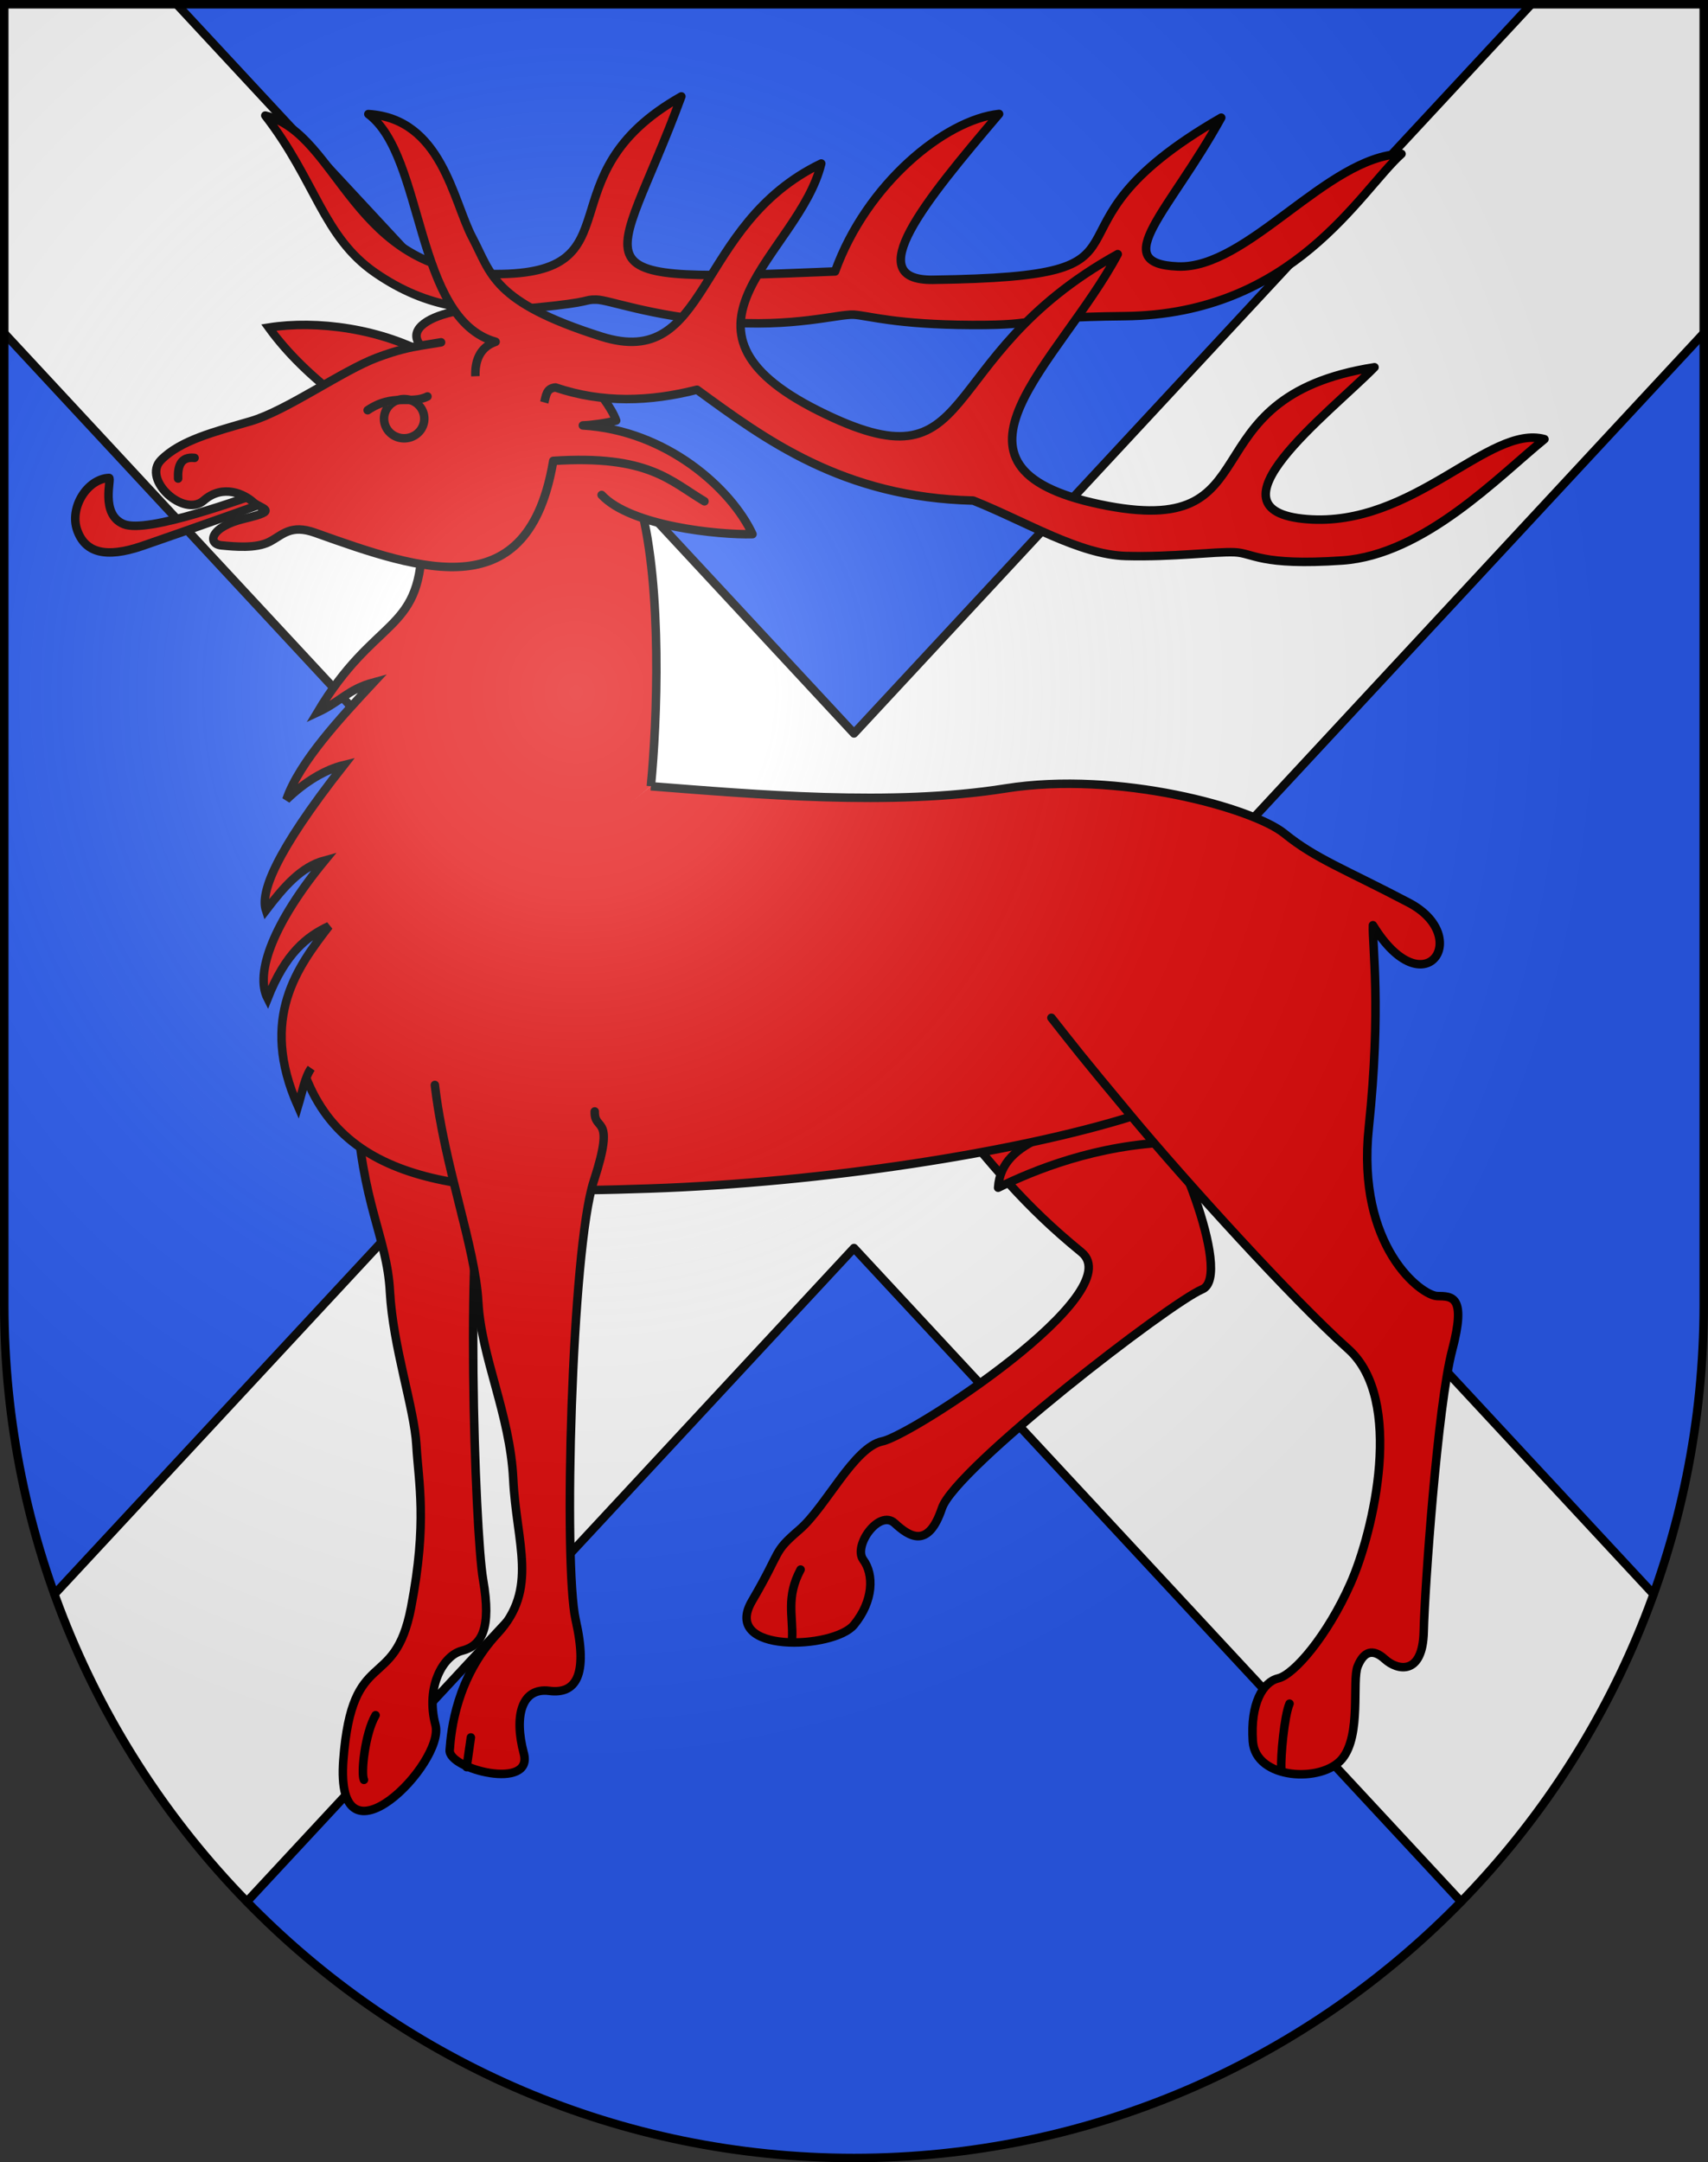 <?xml version="1.0" encoding="UTF-8" standalone="no"?>
<svg
   xmlns:dc="http://purl.org/dc/elements/1.1/"
   xmlns:cc="http://creativecommons.org/ns#"
   xmlns:rdf="http://www.w3.org/1999/02/22-rdf-syntax-ns#"
   xmlns:svg="http://www.w3.org/2000/svg"
   xmlns="http://www.w3.org/2000/svg"
   xmlns:xlink="http://www.w3.org/1999/xlink"
   xmlns:sodipodi="http://sodipodi.sourceforge.net/DTD/sodipodi-0.dtd"
   xmlns:inkscape="http://www.inkscape.org/namespaces/inkscape"
   height="763"
   width="603"
   version="1.0"
   id="svg20"
   sodipodi:version="0.32"
   inkscape:version="0.48.3.1 r9886"
   sodipodi:docname="Denezy-coat_of_arms.svg"
   inkscape:output_extension="org.inkscape.output.svg.inkscape">
  <rect width="100%" height="100%" fill="#333333" stroke="none"/>
  <defs
     id="defs29">
    <inkscape:perspective
       sodipodi:type="inkscape:persp3d"
       inkscape:vp_x="0 : 381.5 : 1"
       inkscape:vp_y="0 : 1000 : 0"
       inkscape:vp_z="603 : 381.5 : 1"
       inkscape:persp3d-origin="301.5 : 254.33333 : 1"
       id="perspective28" />
    <linearGradient
       id="linearGradient2893">
      <stop
         style="stop-color:#ffffff;stop-opacity:0.314;"
         offset="0"
         id="stop2895" />
      <stop
         id="stop2897"
         offset="0.19"
         style="stop-color:#ffffff;stop-opacity:0.251;" />
      <stop
         style="stop-color:#6b6b6b;stop-opacity:0.125;"
         offset="0.6"
         id="stop2901" />
      <stop
         style="stop-color:#000000;stop-opacity:0.125;"
         offset="1"
         id="stop2899" />
    </linearGradient>
    <linearGradient
       id="linearGradient2955">
      <stop
         style="stop-color:white;stop-opacity:0;"
         offset="0"
         id="stop2965" />
      <stop
         style="stop-color:black;stop-opacity:0.646;"
         offset="1"
         id="stop2959" />
    </linearGradient>
    <radialGradient
       inkscape:collect="always"
       xlink:href="#linearGradient2893"
       id="radialGradient3236"
       gradientUnits="userSpaceOnUse"
       gradientTransform="matrix(1.215,1.531577e-24,1.464684e-23,1.267,-839.192,-490.489)"
       cx="858.042"
       cy="579.933"
       fx="858.042"
       fy="579.933"
       r="300" />
    <inkscape:perspective
       id="perspective2527"
       inkscape:persp3d-origin="297.63751 : 280.63 : 1"
       inkscape:vp_z="595.27502 : 420.94501 : 1"
       inkscape:vp_y="0 : 1000 : 0"
       inkscape:vp_x="0 : 420.94501 : 1"
       sodipodi:type="inkscape:persp3d" />
  </defs>
  <sodipodi:namedview
     inkscape:window-height="992"
     inkscape:window-width="1680"
     inkscape:pageshadow="2"
     inkscape:pageopacity="0.0"
     guidetolerance="10.0"
     gridtolerance="10.0"
     objecttolerance="10.0"
     borderopacity="1.0"
     bordercolor="#666666"
     pagecolor="#ffffff"
     id="base"
     inkscape:zoom="0.65514994"
     inkscape:cx="384.01026"
     inkscape:cy="420.8813"
     inkscape:window-x="-2"
     inkscape:window-y="-3"
     inkscape:current-layer="layer2"
     showgrid="false"
     showguides="true"
     inkscape:guide-bbox="true"
     inkscape:window-maximized="1">
    <sodipodi:guide
       orientation="horizontal"
       position="761.5"
       id="guide1885" />
    <sodipodi:guide
       orientation="vertical"
       position="1.5"
       id="guide1887" />
    <sodipodi:guide
       orientation="horizontal"
       position="1.5"
       id="guide1889" />
    <sodipodi:guide
       orientation="vertical"
       position="601.5"
       id="guide1891" />
    <sodipodi:guide
       orientation="vertical"
       position="301.501"
       id="guide1893" />
  </sodipodi:namedview>
  <desc
     id="desc22">Coat of Arms of Canton of Freiburg (Fribourg)</desc>
  <g
     inkscape:groupmode="layer"
     id="layer1"
     inkscape:label="Fond écu"
     style="opacity:1;display:inline"
     sodipodi:insensitive="true">
    <path
       id="path1899"
       d="M 1.5,1.5 L 1.5,460.368 C 1.5,626.678 135.815,761.5 301.5,761.5 C 467.185,761.5 601.5,626.678 601.5,460.368 L 601.5,1.5 L 1.5,1.5 z"
       style="fill:#2b5df2;fill-opacity:1" />
  </g>
  <g
     inkscape:groupmode="layer"
     id="layer2"
     inkscape:label="Meubles"
     style="display:inline"
     sodipodi:insensitive="true">
    <path
       id="path2515"
       d="M 601.498,1.5 540.614,1.5 301.498,258.805 62.382,1.5 1.5,1.5 1.5,117.589 217.117,349.607 19.228,562.549 c 14.749,41.043 38.131,77.939 67.943,108.492 L 301.499,440.409 515.828,671.041 c 29.813,-30.557 53.195,-67.449 67.943,-108.494 l -197.889,-212.94 215.616,-232.018 0,-116.089 0,0 z"
       style="fill:#ffffff"
       inkscape:connector-curvature="0" />
    <path
       d="M 540.614,1.5 301.498,258.805 62.382,1.5"
       id="path2460_5_"
       style="fill:none;stroke:#000000;stroke-width:3;stroke-linecap:round;stroke-linejoin:round"
       inkscape:connector-curvature="0" />
    <path
       d="M 583.772,562.547 385.882,349.607 601.498,117.589"
       id="path2460_7_"
       style="fill:none;stroke:#000000;stroke-width:3;stroke-linecap:round;stroke-linejoin:round"
       inkscape:connector-curvature="0" />
    <path
       d="M 87.169,671.041 301.498,440.408 515.827,671.041"
       id="path2460_9_"
       style="fill:none;stroke:#000000;stroke-width:3;stroke-linecap:round;stroke-linejoin:round"
       inkscape:connector-curvature="0" />
    <path
       d="M 1.5,117.589 217.117,349.607 19.228,562.549"
       id="path2460_8_"
       style="fill:none;stroke:#000000;stroke-width:3;stroke-linecap:round;stroke-linejoin:round"
       inkscape:connector-curvature="0" />
    <g
       id="g6681"
       transform="translate(0,7.632)">
      <path
         d="m 120.524,133.326 c -10.763,-8.282 -19.051,-16.299 -25.638,-25.373 16.753,-2.656 39.855,0.195 57.883,10.572"
         style="fill:#e20909;fill-opacity:1;fill-rule:evenodd;stroke:#000000;stroke-width:3;stroke-linecap:butt;stroke-linejoin:miter;stroke-miterlimit:4;stroke-opacity:1;stroke-dasharray:none"
         id="path6083"
         inkscape:connector-curvature="0" />
      <path
         d="m 331.833,381.321 c 18.963,22.746 29.474,36.208 49.954,52.923 17.573,14.343 -59.991,64.63 -70.258,66.72 -10.04,2.044 -19.89,23.086 -29.265,31.165 -9.774,8.424 -5.861,6.576 -16.783,25.206 -11.016,18.791 28.96,17.015 36.019,8.405 6.929,-8.451 7.097,-17.801 3.262,-22.971 -3.653,-4.925 5.639,-17.928 11.077,-12.92 5.248,4.833 11.878,9.17 16.711,-5.286 4.72,-14.121 80.439,-72.454 91.894,-77.237 11.318,-4.725 -11.978,-60.096 -17.202,-60.197"
         style="color:#000000;fill:#e20909;fill-opacity:1;fill-rule:evenodd;stroke:#000000;stroke-width:3;stroke-linecap:butt;stroke-linejoin:miter;stroke-miterlimit:4;stroke-opacity:1;stroke-dasharray:none;stroke-dashoffset:0;marker:none;visibility:visible;display:inline;overflow:visible;enable-background:accumulate"
         id="path2188"
         inkscape:connector-curvature="0" />
      <path
         d="m 414.428,395.411 c -27.286,0.748 -49.713,10.032 -62.048,16.073 1.121,-17.568 23.922,-21.306 54.198,-28.407"
         style="color:#000000;fill:#e20909;fill-opacity:1;fill-rule:evenodd;stroke:#000000;stroke-width:3;stroke-linecap:butt;stroke-linejoin:round;stroke-miterlimit:4;stroke-opacity:1;stroke-dasharray:none;stroke-dashoffset:0;marker:none;visibility:visible;display:inline;overflow:visible;enable-background:accumulate"
         id="path2192"
         inkscape:connector-curvature="0" />
      <path
         d="m 125.704,380.883 c 1.869,36.456 10.894,47.668 11.961,67.281 1.066,19.589 8.598,41.069 9.345,54.198 0.748,13.156 3.919,27.036 -1.869,57.188 -5.857,30.513 -20.807,13.082 -23.922,53.824 -3.115,41.116 36.046,0.908 32.519,-12.335 -3.551,-13.332 2.649,-24.462 9.345,-26.165 7.046,-1.792 10.466,-7.849 7.476,-25.043 -2.927,-16.831 -6.666,-127.522 1.121,-151.381"
         style="color:#000000;fill:#e20909;fill-opacity:1;fill-rule:evenodd;stroke:#000000;stroke-width:3;stroke-linecap:butt;stroke-linejoin:miter;stroke-miterlimit:4;stroke-opacity:1;stroke-dasharray:none;stroke-dashoffset:0;marker:none;visibility:visible;display:inline;overflow:visible;enable-background:accumulate"
         id="path2196"
         inkscape:connector-curvature="0" />
      <path
         d="m 106.496,368.197 c 14.02,44.537 61.77,45.658 122.925,43.578 61.155,-2.079 129.506,-12.759 170.085,-25.427 -18.963,-22.746 -19.841,-24.107 -28.308,-34.825 8.467,10.718 9.346,12.078 28.308,34.825 18.963,22.746 56.78,64.464 76.493,82.078 19.816,17.707 9.035,64.157 0.761,82.793 -8.175,18.41 -19.89,32.057 -25.527,33.408 -5.387,1.292 -9.861,8.905 -8.933,22.216 0.945,13.558 24.475,14.772 31.534,6.162 6.929,-8.451 3.387,-27.581 5.505,-32.689 2.118,-5.108 5.211,-6.422 9.582,-2.454 4.5,4.085 13.373,5.806 13.72,-9.771 0.342,-15.322 4.92,-79.914 10.036,-99.29 5.099,-19.312 -0.018,-18.98 -5.241,-19.082 -5.488,-0.101 -28.644,-17.305 -24.186,-59.541 4.455,-42.209 1.185,-64.448 1.45,-71.32 18.162,29.6 35.54,4.082 12.709,-7.921 -22.625,-11.894 -32.867,-15.438 -43.978,-24.451 -10.983,-8.908 -58.536,-22.265 -98.543,-15.88 -39.966,6.379 -88.779,2.032 -125.108,-0.785"
         style="color:#000000;fill:#e20909;fill-opacity:1;fill-rule:evenodd;stroke:#000000;stroke-width:3;stroke-linecap:butt;stroke-linejoin:round;stroke-miterlimit:4;stroke-opacity:1;stroke-dasharray:none;stroke-dashoffset:0;marker:none;visibility:visible;display:inline;overflow:visible;enable-background:accumulate"
         id="path10932"
         inkscape:connector-curvature="0" />
      <path
         d="m 229.78,269.821 c 2.228,-22.584 4.127,-69.529 -3.66,-99.143 l 29.288,0.932 -49.498,-27.154 -56.952,40.453 c -0.834,31.124 -16.733,25.003 -36.903,58.859 8.152,-3.762 10.701,-8.097 19.794,-10.578 -11.289,12.145 -26.093,27.869 -30.741,41.343 6.822,-6.577 13.973,-10.665 20.275,-12.188 -24.574,31.215 -29.481,45.19 -27.486,51.235 6.504,-8.502 12.467,-15.356 20.758,-17.594 -17.898,21.733 -24.84,39.681 -20.184,48.728 6.297,-15.973 13.88,-21.925 21.679,-25.553 -10.822,14.146 -24.839,32.298 -10.949,63.596 1.597,-5.332 2.427,-10.241 4.659,-13.437"
         style="color:#000000;fill:#e20909;fill-opacity:1;fill-rule:evenodd;stroke:#000000;stroke-width:3;stroke-miterlimit:4;stroke-opacity:1;stroke-dasharray:none;marker:none;visibility:visible;display:inline;overflow:visible;enable-background:accumulate"
         id="path3811"
         inkscape:connector-curvature="0" />
      <path
         d="m 100.209,167.421 c 0,0 -37.2,13.255 -50.092,17.642 -12.891,4.385 -20.108,2.301 -22.882,-5.66 -2.773,-7.961 3.56,-18.042 11.257,-18.387 1.089,-0.05 -3.286,12.807 5.16,16.291 8.447,3.484 41.684,-8.853 55.303,-13.486 l 1.253,3.599 z"
         id="path2638_1_"
         style="fill:#e20909;stroke:#000000;stroke-width:3;stroke-linecap:round;stroke-linejoin:round;display:inline"
         inkscape:connector-curvature="0" />
      <path
         d="m 248.712,169.271 c -12.171,-7.218 -19.743,-16.449 -53.389,-14.272 -8.693,51.635 -45.588,39.128 -84.049,25.373 -8.675,-3.103 -11.482,0.759 -16.123,3.172 -4.754,2.471 -12.407,1.707 -16.904,1.284 -5.099,-0.48 -4.3,-6.521 8.182,-9.477 12.539,-2.97 5.727,-3.26 2.907,-5.815 -2.967,-2.689 -10.559,-6.541 -17.444,-0.529 -7.014,6.125 -21.805,-7.4 -15.065,-14.272 6.871,-7.005 18.83,-9.972 31.716,-13.744 12.643,-3.7 32.376,-17.875 44.667,-22.466 7.125,-2.661 11.731,-3.598 15.339,-4.187 l 7.171,-1.171 -7.171,1.171 c -9.158,-10.519 25.482,-17.962 40.693,-9.557 9.867,12.246 25.155,27.109 28.294,35.991 -2.987,0.822 -8.778,1.645 -11.765,1.72 29.631,1.72 52.431,22.362 59.891,38.37 -11.902,0.326 -42.961,-2.784 -53.264,-13.83"
         style="color:#000000;fill:#e20909;fill-opacity:1;fill-rule:evenodd;stroke:#000000;stroke-width:3;stroke-linecap:round;stroke-linejoin:round;stroke-miterlimit:4;stroke-opacity:1;stroke-dasharray:none;stroke-dashoffset:0;marker:none;visibility:visible;display:inline;overflow:visible;enable-background:accumulate"
         id="path2174"
         inkscape:connector-curvature="0" />
      <path
         d="m 62.886,161.238 c -0.187,-4.112 0.748,-7.849 5.794,-7.289"
         style="color:#000000;fill:#e20909;fill-opacity:1;fill-rule:evenodd;stroke:#000000;stroke-width:3;stroke-linecap:round;stroke-linejoin:miter;stroke-miterlimit:4;stroke-opacity:1;stroke-dasharray:none;stroke-dashoffset:0;marker:none;visibility:visible;display:inline;overflow:visible;enable-background:accumulate"
         id="path2176"
         inkscape:connector-curvature="0" />
      <path
         d="m 149.79,140.119 a 7.102,6.915 0 1 1 -14.204,0 7.102,6.915 0 1 1 14.204,0 z"
         style="color:#000000;fill:#e20909;fill-opacity:1;fill-rule:evenodd;stroke:#000000;stroke-width:3;stroke-linecap:butt;stroke-linejoin:miter;stroke-miterlimit:4;stroke-opacity:1;stroke-dasharray:none;stroke-dashoffset:0;marker:none;visibility:visible;display:inline;overflow:visible;enable-background:accumulate"
         id="path2178"
         inkscape:connector-curvature="0" />
      <path
         d="m 129.793,137.129 c 9.158,-6.167 15.138,-1.869 21.119,-4.859"
         style="color:#000000;fill:#e20909;fill-opacity:1;fill-rule:evenodd;stroke:#000000;stroke-width:3;stroke-linecap:round;stroke-linejoin:miter;stroke-miterlimit:4;stroke-opacity:1;stroke-dasharray:none;stroke-dashoffset:0;marker:none;visibility:visible;display:inline;overflow:visible;enable-background:accumulate"
         id="path2180"
         inkscape:connector-curvature="0" />
      <path
         d="m 455.265,593.553 c -1.85,4.229 -3.172,18.766 -2.907,22.994"
         style="color:#000000;fill:#e20909;fill-opacity:1;fill-rule:evenodd;stroke:#000000;stroke-width:3;stroke-linecap:round;stroke-linejoin:miter;stroke-miterlimit:4;stroke-opacity:1;stroke-dasharray:none;stroke-dashoffset:0;marker:none;visibility:visible;display:inline;overflow:visible;enable-background:accumulate"
         id="path2182"
         inkscape:connector-curvature="0" />
      <path
         d="m 93.659,33.153 c 17.87,23.073 20.305,42.698 38.809,55.474 18.627,12.862 36.03,14.291 56.845,12.289 20.553,-1.976 16.523,-2.887 21.223,-2.817 4.425,0.066 18.397,5.644 43.93,7.83 25.509,2.185 41.693,-2.851 47.035,-2.507 5.079,0.327 14.746,3.512 41.581,3.628 26.835,0.117 14.429,-2.728 53.893,-3.117 59.777,-0.592 83.096,-44.077 97.818,-57.262 -26.418,0.909 -54.373,40.759 -78.989,39.73 -24.88,-1.029 -3.074,-19.149 15.344,-52.511 -71.719,41.185 -12.444,56.025 -101.772,57.215 -25.846,0.344 -3.028,-27.478 23.342,-58.529 -19.123,2.053 -46.782,24.677 -57.899,55.584 -96.751,3.948 -77.847,2.434 -54.263,-61.765 -49.647,27.943 -14.771,62.793 -65.684,62.686 -50.649,-0.108 -54.935,-49.445 -81.213,-55.931 z"
         style="color:#000000;fill:#e20909;fill-opacity:1;fill-rule:evenodd;stroke:#000000;stroke-width:3;stroke-linecap:butt;stroke-linejoin:round;stroke-miterlimit:4;stroke-opacity:1;stroke-dasharray:none;stroke-dashoffset:0;marker:none;visibility:visible;display:inline;overflow:visible;enable-background:accumulate"
         id="path2184"
         inkscape:connector-curvature="0" />
      <path
         d="m 167.835,125.132 c -0.176,-4.934 1.233,-10.132 7.136,-12.158 -28.721,-8.017 -24.933,-65.459 -44.932,-80.348 25.99,1.586 29.889,30.717 36.738,43.61 6.74,12.687 6.936,22.674 45.46,34.888 38.765,12.29 32.598,-39.381 77.705,-61.054 -7.753,31.981 -59.354,58.005 -1.057,87.22 58.191,29.161 39.205,-18.413 105.722,-55.239 -20.44,38.324 -68.983,75.062 -6.343,88.277 62.904,13.215 28.985,-37.795 97,-48.367 -16.216,16.507 -61.457,50.618 -23.832,53.603 37.645,2.986 64.177,-33.572 83.829,-28.23 -16.069,13.041 -42.539,40.821 -71.362,42.817 -29.088,1.997 -31.364,-2.643 -38.06,-2.907 -6.96,-0.275 -21.805,1.762 -38.324,1.322 -16.514,-0.44 -35.329,-12.158 -53.918,-19.558 -46.171,-1.087 -73.707,-21.785 -97.528,-39.117 -16.651,4.231 -33.302,4.828 -49.954,-0.793 -3.318,0.264 -3.322,3.015 -3.965,5.286"
         style="color:#000000;fill:#e20909;fill-opacity:1;fill-rule:evenodd;stroke:#000000;stroke-width:3;stroke-linecap:butt;stroke-linejoin:round;stroke-miterlimit:4;stroke-opacity:1;stroke-dasharray:none;stroke-dashoffset:0;marker:none;visibility:visible;display:inline;overflow:visible;enable-background:accumulate"
         id="path2186"
         inkscape:connector-curvature="0" />
      <path
         d="m 282.647,546.231 c -5.233,9.718 -2.616,16.446 -2.99,24.296"
         style="color:#000000;fill:#e20909;fill-opacity:1;fill-rule:evenodd;stroke:#000000;stroke-width:3;stroke-linecap:round;stroke-linejoin:miter;stroke-miterlimit:4;stroke-opacity:1;stroke-dasharray:none;stroke-dashoffset:0;marker:none;visibility:visible;display:inline;overflow:visible;enable-background:accumulate"
         id="path2190"
         inkscape:connector-curvature="0" />
      <path
         d="m 153.528,375.227 c 3.364,28.981 14.258,57.012 15.325,76.625 1.066,19.589 11.214,39.574 12.335,62.421 1.121,22.863 9.033,38.811 -5.607,54.572 -14.454,15.562 -16.322,34.014 -16.82,41.116 -0.472,6.73 29.692,14.364 26.165,1.121 -3.551,-13.332 -0.685,-23.299 8.971,-22.053 9.289,1.198 13.83,-5.233 9.345,-25.043 -4.405,-19.455 -1.433,-130.886 6.354,-154.745 7.897,-24.198 0.124,-17.194 0.374,-24.67"
         style="color:#000000;fill:#e20909;fill-opacity:1;fill-rule:evenodd;stroke:#000000;stroke-width:3;stroke-linecap:round;stroke-linejoin:miter;stroke-miterlimit:4;stroke-opacity:1;stroke-dasharray:none;stroke-dashoffset:0;marker:none;visibility:visible;display:inline;overflow:visible;enable-background:accumulate"
         id="path2194"
         inkscape:connector-curvature="0" />
      <path
         d="m 132.596,597.627 c -3.738,6.354 -5.233,20.558 -4.112,22.801"
         style="color:#000000;fill:#e20909;fill-opacity:1;fill-rule:evenodd;stroke:#000000;stroke-width:3;stroke-linecap:round;stroke-linejoin:miter;stroke-miterlimit:4;stroke-opacity:1;stroke-dasharray:none;stroke-dashoffset:0;marker:none;visibility:visible;display:inline;overflow:visible;enable-background:accumulate"
         id="path2198"
         inkscape:connector-curvature="0" />
      <path
         d="m 166.237,605.476 -1.495,10.466"
         style="color:#000000;fill:#e20909;fill-opacity:1;fill-rule:evenodd;stroke:#000000;stroke-width:3;stroke-linecap:round;stroke-linejoin:miter;stroke-miterlimit:4;stroke-opacity:1;stroke-dasharray:none;stroke-dashoffset:0;marker:none;visibility:visible;display:inline;overflow:visible;enable-background:accumulate"
         id="path2200"
         inkscape:connector-curvature="0" />
    </g>
  </g>
  <g
     inkscape:groupmode="layer"
     id="layer3"
     inkscape:label="Reflet final"
     style="display:inline"
     sodipodi:insensitive="true">
    <path
       style="fill:url(#radialGradient3236);fill-opacity:1"
       d="M 1.5,1.5 L 1.5,460.368 C 1.5,626.679 135.815,761.5 301.5,761.5 C 467.185,761.5 601.5,626.679 601.5,460.368 L 601.5,1.5 L 1.5,1.5 z "
       id="path2346" />
  </g>
  <g
     inkscape:groupmode="layer"
     id="layer4"
     inkscape:label="Contour final"
     style="display:inline"
     sodipodi:insensitive="true">
    <path
       style="fill:none;fill-opacity:1;stroke:#000000;stroke-width:3;stroke-miterlimit:4;stroke-dasharray:none;stroke-opacity:1"
       d="M 1.5,1.5 L 1.5,460.368 C 1.5,626.679 135.815,761.5 301.5,761.5 C 467.185,761.5 601.5,626.679 601.5,460.368 L 601.5,1.5 L 1.5,1.5 z "
       id="path3239" />
  </g>
</svg>
